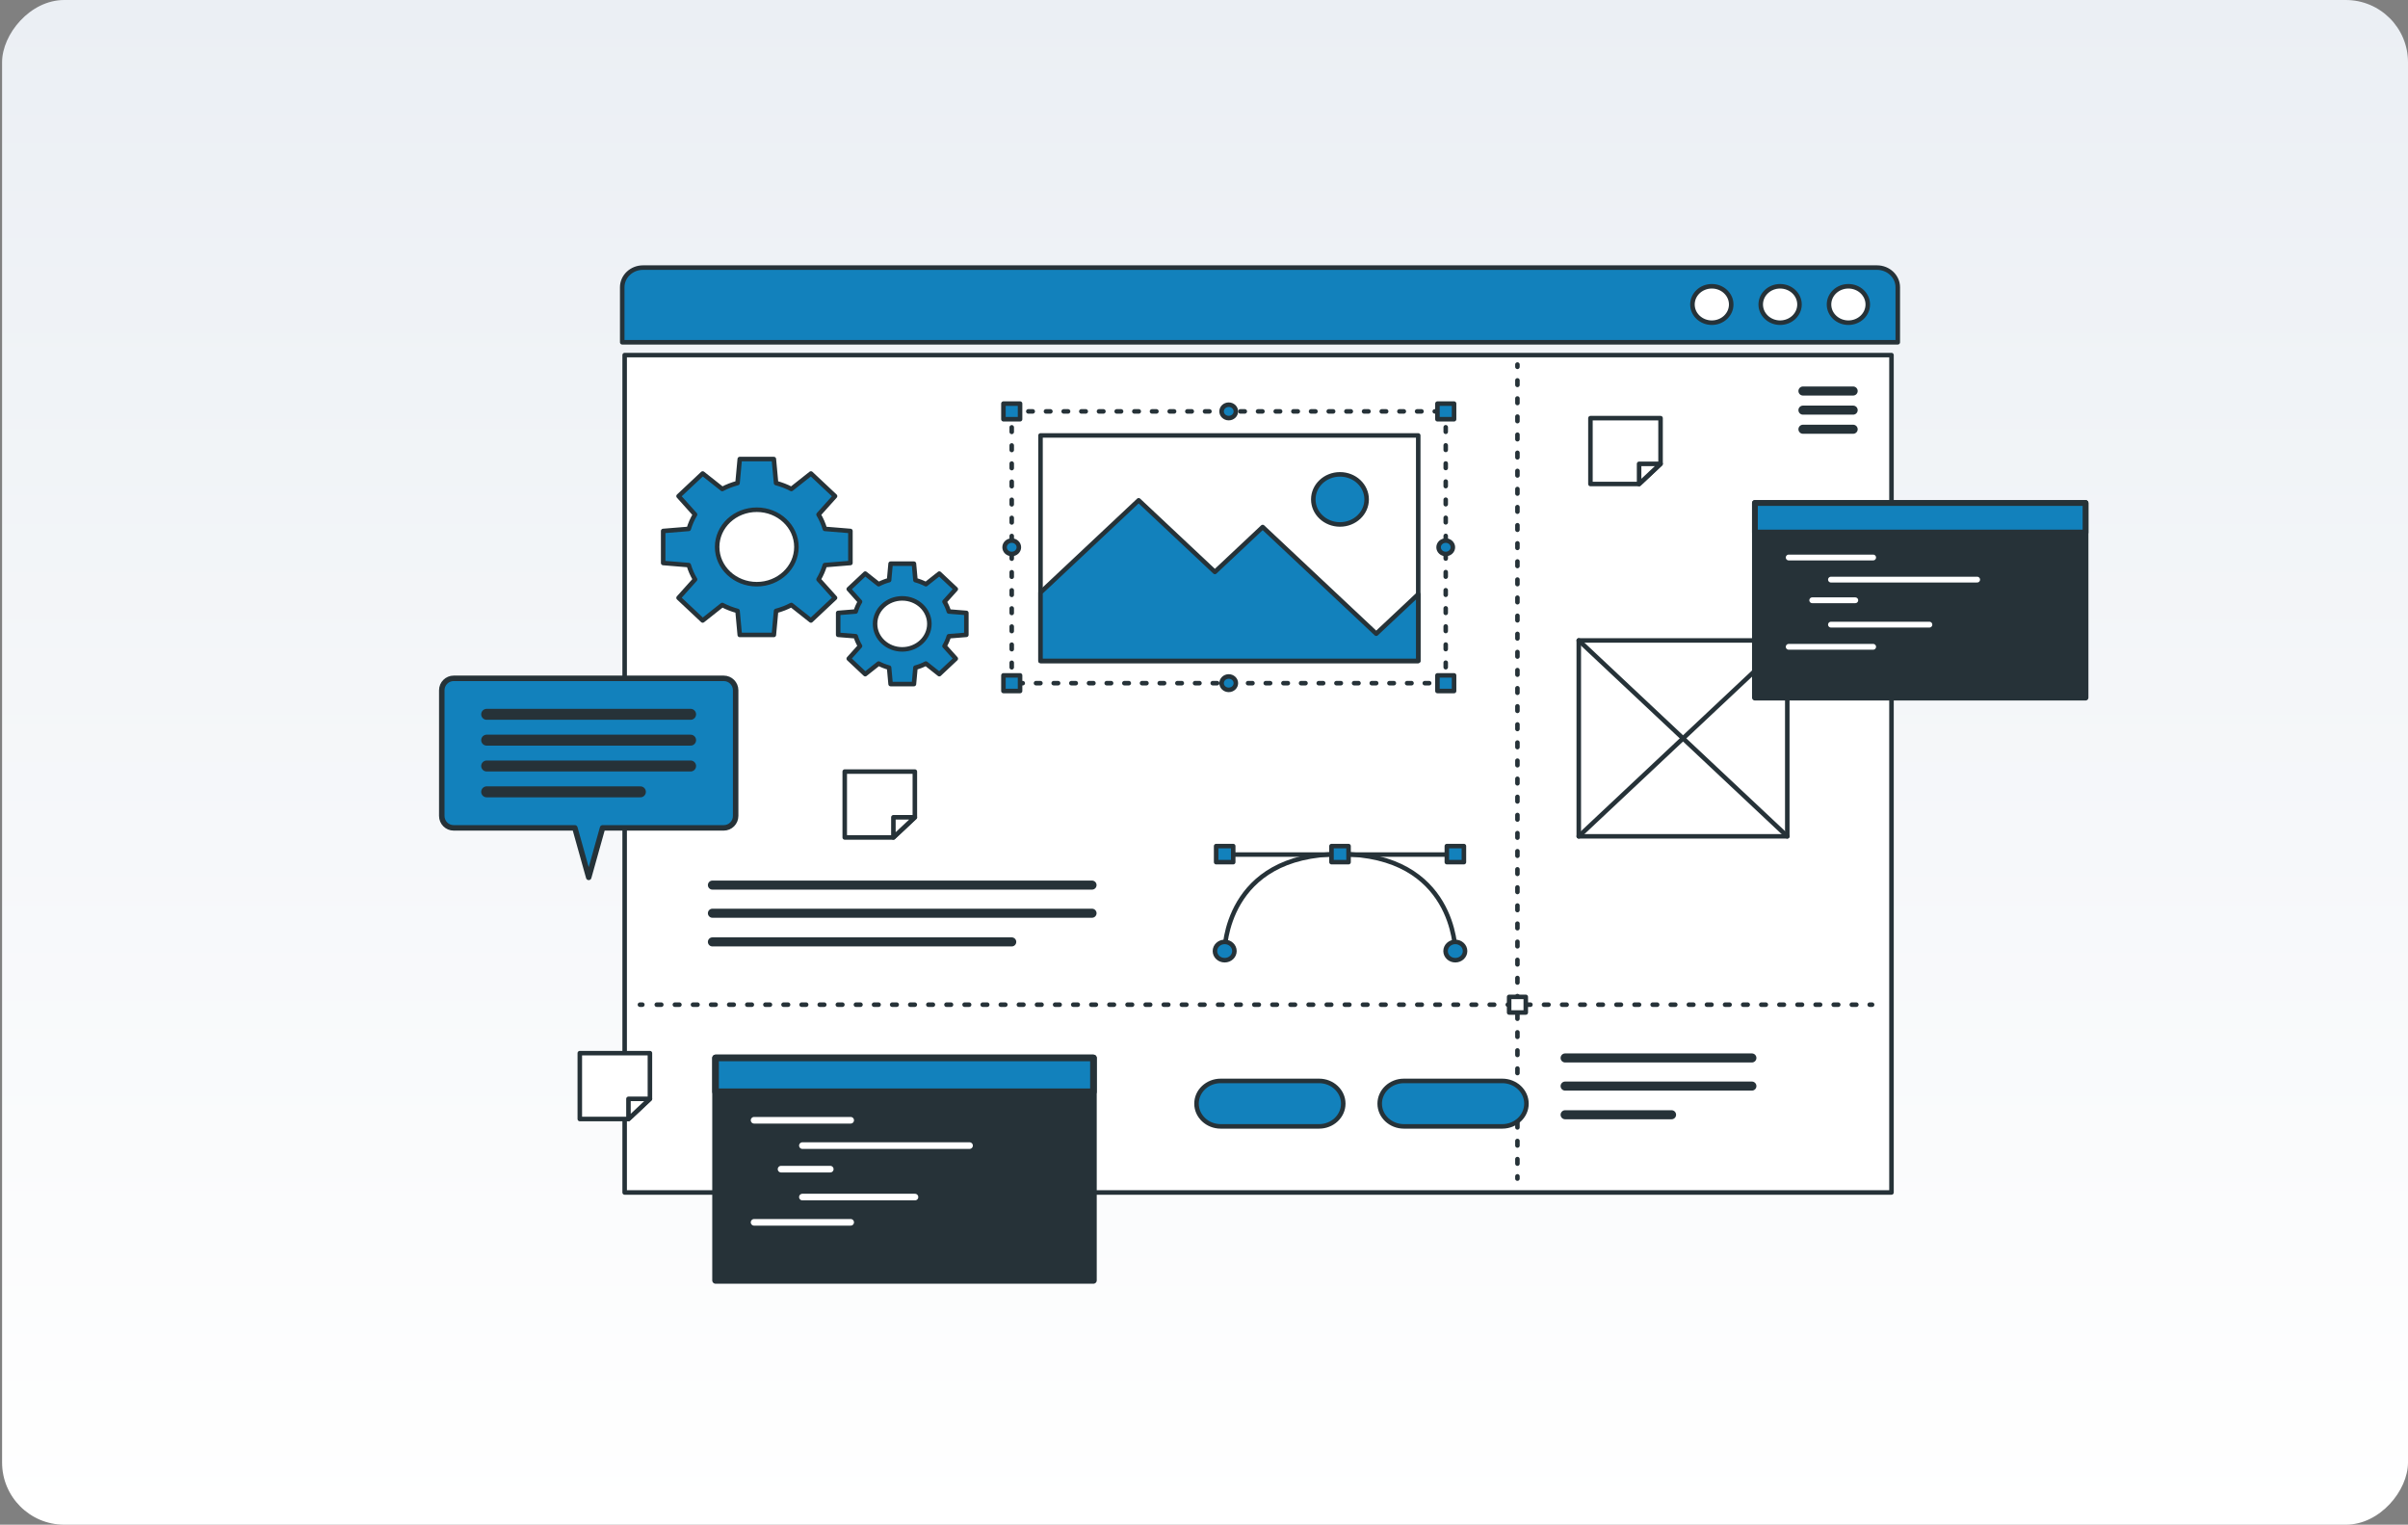 <svg width="387" height="245" viewBox="0 0 387 245" fill="none" xmlns="http://www.w3.org/2000/svg">
<rect x="0" y="0" width="387" height="245" fill="#808080" stroke="none"/>
<rect width="386.667" height="245" rx="10" transform="matrix(-1 0 0 1 387 0)" fill="url(#paint0_linear_188_2574)"/>
<path d="M103.344 43H301.656C303.502 43 305 44.417 305 46.162V55H100V46.162C100 44.417 101.498 43 103.344 43Z" fill="#1281BC" stroke="#263238" stroke-width="0.728" stroke-linecap="round" stroke-linejoin="round"/>
<path d="M303.989 57.059H100.391V191.616H303.989V57.059Z" fill="white" stroke="#263238" stroke-width="0.728" stroke-linecap="round" stroke-linejoin="round"/>
<path d="M300.179 48.926C300.179 50.542 298.784 51.852 297.063 51.852C295.343 51.852 293.948 50.542 293.948 48.926C293.948 47.31 295.343 46 297.063 46C298.784 46 300.179 47.31 300.179 48.926Z" fill="white" stroke="#263238" stroke-width="0.728" stroke-linecap="round" stroke-linejoin="round"/>
<path d="M289.205 48.926C289.205 50.542 287.81 51.852 286.089 51.852C284.369 51.852 282.974 50.542 282.974 48.926C282.974 47.31 284.369 46 286.089 46C287.81 46 289.205 47.31 289.205 48.926Z" fill="white" stroke="#263238" stroke-width="0.728" stroke-linecap="round" stroke-linejoin="round"/>
<path d="M278.231 48.926C278.231 50.542 276.836 51.852 275.115 51.852C273.395 51.852 272 50.542 272 48.926C272 47.31 273.395 46 275.115 46C276.836 46 278.231 47.31 278.231 48.926Z" fill="white" stroke="#263238" stroke-width="0.728" stroke-linecap="round" stroke-linejoin="round"/>
<path d="M297.828 62.831H289.76" stroke="#263238" stroke-width="1.456" stroke-linecap="round" stroke-linejoin="round"/>
<path d="M297.828 65.902H289.76" stroke="#263238" stroke-width="1.456" stroke-linecap="round" stroke-linejoin="round"/>
<path d="M297.828 68.974H289.76" stroke="#263238" stroke-width="1.456" stroke-linecap="round" stroke-linejoin="round"/>
<path d="M114.495 142.224H175.503" stroke="#263238" stroke-width="1.456" stroke-linecap="round" stroke-linejoin="round"/>
<path d="M114.495 146.744H175.503" stroke="#263238" stroke-width="1.456" stroke-linecap="round" stroke-linejoin="round"/>
<path d="M114.495 151.351H162.599" stroke="#263238" stroke-width="1.456" stroke-linecap="round" stroke-linejoin="round"/>
<path d="M243.873 58.58V58.944" stroke="#263238" stroke-width="0.728" stroke-linecap="round" stroke-linejoin="round"/>
<path d="M243.873 61.12V187.932" stroke="#263238" stroke-width="0.728" stroke-linecap="round" stroke-linejoin="round" stroke-dasharray="0.73 2.18"/>
<path d="M243.873 189.024V189.388" stroke="#263238" stroke-width="0.728" stroke-linecap="round" stroke-linejoin="round"/>
<path d="M102.847 161.439H103.235" stroke="#263238" stroke-width="0.728" stroke-linecap="round" stroke-linejoin="round"/>
<path d="M105.552 161.439H299.324" stroke="#263238" stroke-width="0.728" stroke-linecap="round" stroke-linejoin="round" stroke-dasharray="0.73 2.18"/>
<path d="M300.486 161.439H300.874" stroke="#263238" stroke-width="0.728" stroke-linecap="round" stroke-linejoin="round"/>
<path d="M245.214 160.187H242.54V162.698H245.214V160.187Z" fill="white" stroke="#263238" stroke-width="0.728" stroke-linecap="round" stroke-linejoin="round"/>
<path d="M175.73 170H115V205.745H175.73V170Z" fill="#263238" stroke="#263238" stroke-width="1.063" stroke-linecap="round" stroke-linejoin="round"/>
<path d="M175.73 170H115V175.431H175.73V170Z" fill="#1281BC" stroke="#263238" stroke-width="1.063" stroke-linecap="round" stroke-linejoin="round"/>
<path d="M121.191 180.012H136.718" stroke="white" stroke-width="1.063" stroke-linecap="round" stroke-linejoin="round"/>
<path d="M128.955 184.083H155.822" stroke="white" stroke-width="1.063" stroke-linecap="round" stroke-linejoin="round"/>
<path d="M125.525 187.867H133.436" stroke="white" stroke-width="1.063" stroke-linecap="round" stroke-linejoin="round"/>
<path d="M128.955 192.353H147.051" stroke="white" stroke-width="1.063" stroke-linecap="round" stroke-linejoin="round"/>
<path d="M121.191 196.413H136.718" stroke="white" stroke-width="1.063" stroke-linecap="round" stroke-linejoin="round"/>
<path d="M233.209 137.319H197.505" stroke="#263238" stroke-width="0.728" stroke-linecap="round" stroke-linejoin="round"/>
<path d="M233.891 152.822C233.891 152.822 233.891 137.246 215.353 137.246C196.815 137.246 196.815 152.822 196.815 152.822" stroke="#263238" stroke-width="0.728" stroke-linecap="round" stroke-linejoin="round"/>
<path d="M233.891 154.292C234.756 154.292 235.457 153.634 235.457 152.822C235.457 152.01 234.756 151.351 233.891 151.351C233.026 151.351 232.326 152.01 232.326 152.822C232.326 153.634 233.026 154.292 233.891 154.292Z" fill="#1281BC" stroke="#263238" stroke-width="0.728" stroke-linecap="round" stroke-linejoin="round"/>
<path d="M195.258 152.822C195.258 152.014 195.955 151.351 196.823 151.351C197.691 151.351 198.389 152.006 198.389 152.822C198.389 153.637 197.691 154.292 196.823 154.292C195.955 154.292 195.258 153.637 195.258 152.822Z" fill="#1281BC" stroke="#263238" stroke-width="0.728" stroke-linecap="round" stroke-linejoin="round"/>
<path d="M232.527 138.534H235.271V135.958H232.527V138.534Z" fill="#1281BC" stroke="#263238" stroke-width="0.728" stroke-linecap="round" stroke-linejoin="round"/>
<path d="M213.989 138.534H216.733V135.958H213.989V138.534Z" fill="#1281BC" stroke="#263238" stroke-width="0.728" stroke-linecap="round" stroke-linejoin="round"/>
<path d="M195.451 138.534H198.195V135.958H195.451V138.534Z" fill="#1281BC" stroke="#263238" stroke-width="0.728" stroke-linecap="round" stroke-linejoin="round"/>
<path d="M136.676 90.467V85.321L132.568 84.986C132.32 84.171 131.987 83.4 131.553 82.679L134.204 79.724L130.329 76.085L127.182 78.574C126.415 78.166 125.586 77.853 124.725 77.621L124.369 73.763H118.89L118.533 77.621C117.665 77.853 116.844 78.166 116.076 78.574L112.93 76.085L109.055 79.724L111.705 82.679C111.271 83.4 110.938 84.178 110.69 84.986L106.583 85.321V90.467L110.69 90.802C110.938 91.617 111.271 92.388 111.705 93.109L109.055 96.064L112.93 99.703L116.076 97.214C116.844 97.622 117.673 97.935 118.533 98.168L118.89 102.025H124.369L124.725 98.168C125.593 97.935 126.415 97.622 127.182 97.214L130.329 99.703L134.204 96.064L131.553 93.109C131.987 92.388 132.32 91.61 132.568 90.802L136.676 90.467ZM121.625 93.873C118.107 93.873 115.255 91.195 115.255 87.89C115.255 84.586 118.107 81.907 121.625 81.907C125.144 81.907 127.996 84.586 127.996 87.89C127.996 91.195 125.144 93.873 121.625 93.873Z" fill="#1281BC" stroke="#263238" stroke-width="0.728" stroke-linecap="round" stroke-linejoin="round"/>
<path d="M155.307 102.01V98.488L152.493 98.262C152.323 97.701 152.09 97.177 151.796 96.683L153.609 94.659L150.959 92.17L148.805 93.873C148.278 93.597 147.712 93.378 147.123 93.218L146.883 90.576H143.132L142.891 93.218C142.302 93.378 141.737 93.597 141.21 93.873L139.055 92.17L136.405 94.659L138.218 96.683C137.924 97.177 137.691 97.709 137.521 98.262L134.707 98.488V102.01L137.521 102.236C137.691 102.796 137.924 103.321 138.218 103.815L136.405 105.839L139.055 108.328L141.21 106.625C141.737 106.902 142.302 107.12 142.891 107.28L143.132 109.922H146.883L147.123 107.28C147.72 107.12 148.278 106.902 148.805 106.625L150.959 108.328L153.609 105.839L151.796 103.815C152.09 103.321 152.323 102.789 152.493 102.236L155.307 102.01ZM144.999 104.347C142.589 104.347 140.636 102.513 140.636 100.249C140.636 97.985 142.589 96.151 144.999 96.151C147.41 96.151 149.363 97.985 149.363 100.249C149.363 102.513 147.41 104.347 144.999 104.347Z" fill="#1281BC" stroke="#263238" stroke-width="0.728" stroke-linecap="round" stroke-linejoin="round"/>
<path d="M251.538 169.999H281.553" stroke="#263238" stroke-width="1.456" stroke-linecap="round" stroke-linejoin="round"/>
<path d="M251.538 174.519H281.553" stroke="#263238" stroke-width="1.456" stroke-linecap="round" stroke-linejoin="round"/>
<path d="M251.538 179.126H268.642" stroke="#263238" stroke-width="1.456" stroke-linecap="round" stroke-linejoin="round"/>
<path d="M211.99 180.996H196.188C194.041 180.996 192.297 179.359 192.297 177.343C192.297 175.326 194.041 173.689 196.188 173.689H211.99C214.136 173.689 215.88 175.326 215.88 177.343C215.88 179.359 214.136 180.996 211.99 180.996Z" fill="#1281BC" stroke="#263238" stroke-width="0.728" stroke-linecap="round" stroke-linejoin="round"/>
<path d="M241.432 180.996H225.63C223.483 180.996 221.739 179.359 221.739 177.343C221.739 175.326 223.483 173.689 225.63 173.689H241.432C243.578 173.689 245.322 175.326 245.322 177.343C245.322 179.359 243.578 180.996 241.432 180.996Z" fill="#1281BC" stroke="#263238" stroke-width="0.728" stroke-linecap="round" stroke-linejoin="round"/>
<path d="M287.242 102.913H253.731V134.385H287.242V102.913Z" fill="white" stroke="#263238" stroke-width="0.728" stroke-linecap="round" stroke-linejoin="round"/>
<path d="M253.731 102.913L287.242 134.385" stroke="#263238" stroke-width="0.728" stroke-linecap="round" stroke-linejoin="round"/>
<path d="M287.242 102.913L253.731 134.385" stroke="#263238" stroke-width="0.728" stroke-linecap="round" stroke-linejoin="round"/>
<path d="M335.174 80.824H282.041V112.097H335.174V80.824Z" fill="#263238" stroke="#263238" stroke-width="0.93" stroke-linecap="round" stroke-linejoin="round"/>
<path d="M335.174 80.824H282.041V85.576H335.174V80.824Z" fill="#1281BC" stroke="#263238" stroke-width="0.93" stroke-linecap="round" stroke-linejoin="round"/>
<path d="M287.468 89.584H301.043" stroke="white" stroke-width="0.93" stroke-linecap="round" stroke-linejoin="round"/>
<path d="M294.26 93.136H317.757" stroke="white" stroke-width="0.93" stroke-linecap="round" stroke-linejoin="round"/>
<path d="M291.25 96.456H298.171" stroke="white" stroke-width="0.93" stroke-linecap="round" stroke-linejoin="round"/>
<path d="M294.26 100.371H310.083" stroke="white" stroke-width="0.93" stroke-linecap="round" stroke-linejoin="round"/>
<path d="M287.468 103.933H301.043" stroke="white" stroke-width="0.93" stroke-linecap="round" stroke-linejoin="round"/>
<path d="M266.875 67.191V74.535L263.426 77.773H255.606V67.191H266.875Z" fill="white" stroke="#263238" stroke-width="0.728" stroke-linecap="round" stroke-linejoin="round"/>
<path d="M266.875 74.534L263.426 77.773V74.534H266.875Z" fill="white" stroke="#263238" stroke-width="0.728" stroke-linecap="round" stroke-linejoin="round"/>
<path d="M147.03 123.984V131.328L143.581 134.567H135.761V123.984H147.03Z" fill="white" stroke="#263238" stroke-width="0.728" stroke-linecap="round" stroke-linejoin="round"/>
<path d="M147.03 131.328L143.581 134.567V131.328H147.03Z" fill="white" stroke="#263238" stroke-width="0.728" stroke-linecap="round" stroke-linejoin="round"/>
<path d="M104.452 169.227V176.571L101.003 179.81H93.183V169.227H104.452Z" fill="white" stroke="#263238" stroke-width="0.728" stroke-linecap="round" stroke-linejoin="round"/>
<path d="M104.452 176.571L101.003 179.81V176.571H104.452Z" fill="white" stroke="#263238" stroke-width="0.728" stroke-linecap="round" stroke-linejoin="round"/>
<path d="M162.599 66.47V66.106H162.987" stroke="#263238" stroke-width="0.728" stroke-linecap="round" stroke-linejoin="round"/>
<path d="M165.265 66.106H230.822" stroke="#263238" stroke-width="0.728" stroke-linecap="round" stroke-linejoin="round" stroke-dasharray="0.71 2.13"/>
<path d="M231.961 66.106H232.349V66.47" stroke="#263238" stroke-width="0.728" stroke-linecap="round" stroke-linejoin="round"/>
<path d="M232.349 68.654V108.321" stroke="#263238" stroke-width="0.728" stroke-linecap="round" stroke-linejoin="round" stroke-dasharray="0.73 2.18"/>
<path d="M232.349 109.413V109.777H231.961" stroke="#263238" stroke-width="0.728" stroke-linecap="round" stroke-linejoin="round"/>
<path d="M229.691 109.777H164.126" stroke="#263238" stroke-width="0.728" stroke-linecap="round" stroke-linejoin="round" stroke-dasharray="0.71 2.13"/>
<path d="M162.987 109.777H162.599V109.413" stroke="#263238" stroke-width="0.728" stroke-linecap="round" stroke-linejoin="round"/>
<path d="M162.599 107.229V67.561" stroke="#263238" stroke-width="0.728" stroke-linecap="round" stroke-linejoin="round" stroke-dasharray="0.73 2.18"/>
<path d="M197.474 67.183C198.108 67.183 198.621 66.701 198.621 66.106C198.621 65.511 198.108 65.029 197.474 65.029C196.841 65.029 196.327 65.511 196.327 66.106C196.327 66.701 196.841 67.183 197.474 67.183Z" fill="#1281BC" stroke="#263238" stroke-width="0.728" stroke-linecap="round" stroke-linejoin="round"/>
<path d="M162.599 89.018C163.233 89.018 163.746 88.536 163.746 87.941C163.746 87.346 163.233 86.864 162.599 86.864C161.966 86.864 161.452 87.346 161.452 87.941C161.452 88.536 161.966 89.018 162.599 89.018Z" fill="#1281BC" stroke="#263238" stroke-width="0.728" stroke-linecap="round" stroke-linejoin="round"/>
<path d="M197.474 110.854C198.108 110.854 198.621 110.372 198.621 109.777C198.621 109.182 198.108 108.699 197.474 108.699C196.841 108.699 196.327 109.182 196.327 109.777C196.327 110.372 196.841 110.854 197.474 110.854Z" fill="#1281BC" stroke="#263238" stroke-width="0.728" stroke-linecap="round" stroke-linejoin="round"/>
<path d="M232.349 89.018C232.982 89.018 233.496 88.536 233.496 87.941C233.496 87.346 232.982 86.864 232.349 86.864C231.715 86.864 231.202 87.346 231.202 87.941C231.202 88.536 231.715 89.018 232.349 89.018Z" fill="#1281BC" stroke="#263238" stroke-width="0.728" stroke-linecap="round" stroke-linejoin="round"/>
<path d="M233.69 108.525H231.016V111.036H233.69V108.525Z" fill="#1281BC" stroke="#263238" stroke-width="0.728" stroke-linecap="round" stroke-linejoin="round"/>
<path d="M233.69 64.854H231.016V67.365H233.69V64.854Z" fill="#1281BC" stroke="#263238" stroke-width="0.728" stroke-linecap="round" stroke-linejoin="round"/>
<path d="M163.94 108.525H161.266V111.036H163.94V108.525Z" fill="#1281BC" stroke="#263238" stroke-width="0.728" stroke-linecap="round" stroke-linejoin="round"/>
<path d="M163.94 64.854H161.266V67.365H163.94V64.854Z" fill="#1281BC" stroke="#263238" stroke-width="0.728" stroke-linecap="round" stroke-linejoin="round"/>
<path d="M227.931 69.971H167.226V106.196H227.931V69.971Z" fill="white" stroke="#263238" stroke-width="0.728" stroke-linecap="round" stroke-linejoin="round"/>
<path d="M227.931 95.489L221.181 101.829L202.93 84.688L195.25 91.901L182.997 80.394L167.226 95.206V106.196H227.931V95.489Z" fill="#1281BC" stroke="#263238" stroke-width="0.728" stroke-linecap="round" stroke-linejoin="round"/>
<path d="M215.353 84.273C217.72 84.273 219.639 82.471 219.639 80.248C219.639 78.025 217.72 76.223 215.353 76.223C212.986 76.223 211.067 78.025 211.067 80.248C211.067 82.471 212.986 84.273 215.353 84.273Z" fill="#1281BC" stroke="#263238" stroke-width="0.728" stroke-linecap="round" stroke-linejoin="round"/>
<path d="M116.295 109H72.918C71.862 109 71 109.853 71 110.918V131.111C71 132.167 71.853 133.029 72.918 133.029H92.389L94.615 140.983L96.841 133.029H116.312C117.368 133.029 118.23 132.175 118.23 131.111V110.918C118.23 109.862 117.377 109 116.312 109H116.295Z" fill="#1281BC" stroke="#263238" stroke-width="0.88" stroke-linecap="round" stroke-linejoin="round"/>
<path d="M78.215 114.781H110.989" stroke="#263238" stroke-width="1.76" stroke-linecap="round" stroke-linejoin="round"/>
<path d="M78.215 118.933H110.989" stroke="#263238" stroke-width="1.76" stroke-linecap="round" stroke-linejoin="round"/>
<path d="M78.215 123.086H110.989" stroke="#263238" stroke-width="1.76" stroke-linecap="round" stroke-linejoin="round"/>
<path d="M78.215 127.24H102.921" stroke="#263238" stroke-width="1.76" stroke-linecap="round" stroke-linejoin="round"/>
<defs>
<linearGradient id="paint0_linear_188_2574" x1="193.333" y1="0" x2="193.333" y2="245" gradientUnits="userSpaceOnUse">
<stop stop-color="#EBEFF4"/>
<stop offset="1" stop-color="white"/>
</linearGradient>
</defs>
</svg>
